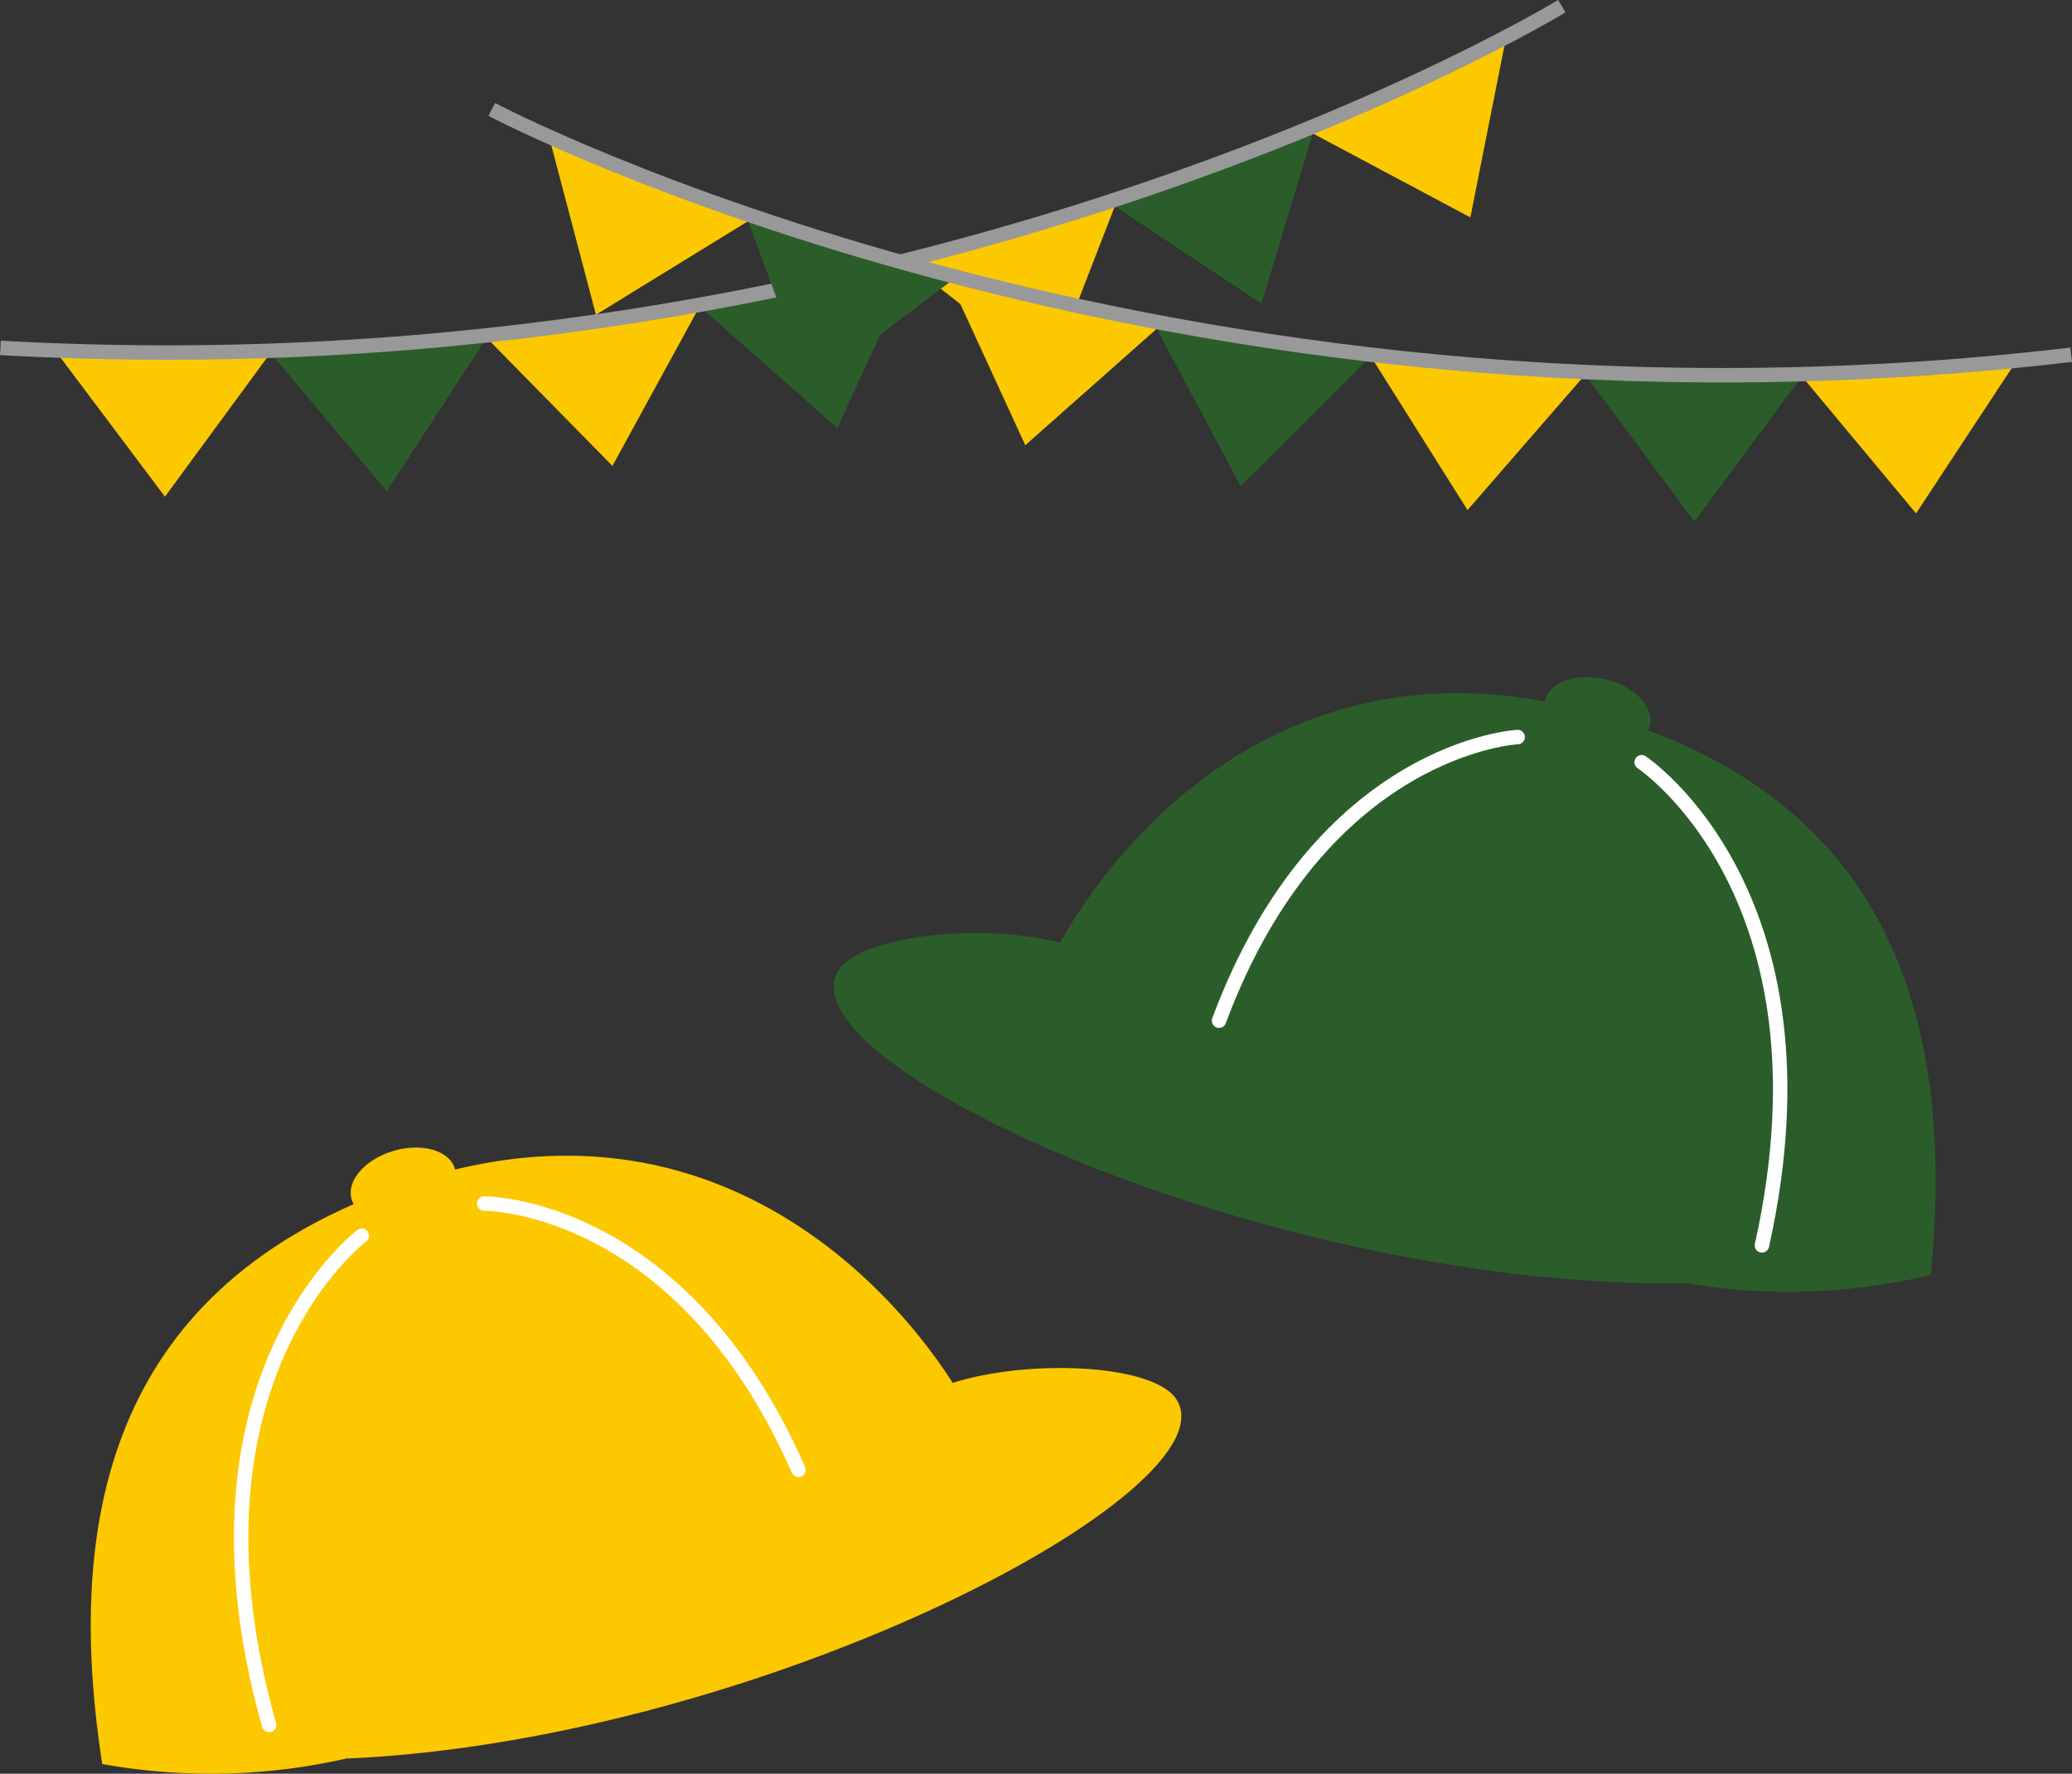 <svg xmlns="http://www.w3.org/2000/svg" width="143.505" height="122.82" viewBox="0 0 143.505 122.82">
  <rect x="0" y="0" width="143.505" height="122.82" fill="#333333" stroke="none"/>
  <g id="グループ_1147" data-name="グループ 1147" transform="translate(-1840.344 -5394.754)">
    <g id="グループ_1143" data-name="グループ 1143" transform="translate(1898.081 5441.641)">
      <path id="パス_2588" data-name="パス 2588" d="M1947.4,5497.431c-5.372-1.369-13.882-.521-15.378,1.975-3.879,6.472,29.885,21.95,58.656,21.627C1994.97,5518.942,1947.4,5497.431,1947.4,5497.431Z" transform="translate(-1931.713 -5479.049)" fill="#2b5d2b"/>
      <path id="パス_2589" data-name="パス 2589" d="M1956.537,5487.749c4.3-7.646,16.112-21.427,36.44-16.052,20.71,5.476,25.637,20.809,23.862,39.066a42.447,42.447,0,0,1-27.659-2.741C1969.044,5498.358,1956.537,5487.749,1956.537,5487.749Z" transform="translate(-1940.853 -5469.367)" fill="#2b5d2b"/>
      <path id="パス_2590" data-name="パス 2590" d="M2016.928,5472.049c-.3,1.287-2.173,1.949-4.179,1.479s-3.388-1.895-3.086-3.182,2.173-1.949,4.179-1.479S2017.229,5470.763,2016.928,5472.049Z" transform="translate(-1960.399 -5468.716)" fill="#2b5d2b"/>
      <path id="パス_2591" data-name="パス 2591" d="M2020.288,5478.043s13.744,9.1,8.332,33.458" transform="translate(-1964.326 -5472.151)" fill="none" stroke="#fff" stroke-linecap="round" stroke-linejoin="round" stroke-width="1"/>
      <path id="パス_2592" data-name="パス 2592" d="M1994.643,5475.286s-13.614.669-20.683,19.64" transform="translate(-1947.268 -5471.136)" fill="none" stroke="#fff" stroke-linecap="round" stroke-linejoin="round" stroke-width="1"/>
    </g>
    <g id="グループ_1144" data-name="グループ 1144" transform="translate(1846.631 5474.214)">
      <path id="パス_2593" data-name="パス 2593" d="M1920.189,5545.466c5.286-1.671,13.831-1.306,15.465,1.1,4.24,6.241-28.594,23.606-57.337,24.914C1873.91,5569.637,1920.189,5545.466,1920.189,5545.466Z" transform="translate(-1860.493 -5529.171)" fill="#fcc800"/>
      <path id="パス_2594" data-name="パス 2594" d="M1909.974,5536.9c-4.723-7.39-17.3-20.48-37.291-13.963-20.367,6.64-24.417,22.228-21.612,40.355a42.443,42.443,0,0,0,27.459-4.3C1898.089,5548.2,1909.974,5536.9,1909.974,5536.9Z" transform="translate(-1850.278 -5520.604)" fill="#fcc800"/>
      <path id="パス_2595" data-name="パス 2595" d="M1878.833,5523.856c.374,1.269,2.28,1.823,4.256,1.241s3.275-2.084,2.9-3.352-2.28-1.823-4.256-1.24S1878.458,5522.588,1878.833,5523.856Z" transform="translate(-1860.768 -5520.273)" fill="#fcc800"/>
      <path id="パス_2596" data-name="パス 2596" d="M1875.123,5529.938s-13.206,9.866-6.424,33.877" transform="translate(-1856.348 -5523.832)" fill="none" stroke="#fff" stroke-linecap="round" stroke-linejoin="round" stroke-width="1"/>
      <path id="パス_2597" data-name="パス 2597" d="M1893.409,5526.415s13.63-.1,21.762,18.438" transform="translate(-1866.159 -5522.535)" fill="none" stroke="#fff" stroke-linecap="round" stroke-linejoin="round" stroke-width="1"/>
    </g>
    <g id="グループ_1145" data-name="グループ 1145" transform="translate(1840.373 5395.181)">
      <path id="パス_2598" data-name="パス 2598" d="M1931.856,5423.331l-5.226,11.424-9.422-8.31Z" transform="translate(-1868.664 -5405.546)" fill="#2b5d2b"/>
      <path id="パス_2599" data-name="パス 2599" d="M1884.871,5431.683l-6.865,10.521-8.083-9.617Z" transform="translate(-1851.253 -5408.621)" fill="#2b5d2b"/>
      <path id="パス_2600" data-name="パス 2600" d="M1954.184,5416.956l-4.539,11.714-9.9-7.736Z" transform="translate(-1876.963 -5403.199)" fill="#fcc800"/>
      <path id="パス_2601" data-name="パス 2601" d="M1908.358,5428.123l-6.027,11.022-8.806-8.96Z" transform="translate(-1859.943 -5407.31)" fill="#fcc800"/>
      <path id="パス_2602" data-name="パス 2602" d="M1861.448,5432.917l-7.434,10.126L1846.472,5433Z" transform="translate(-1842.619 -5409.076)" fill="#fcc800"/>
      <path id="パス_2603" data-name="パス 2603" d="M1976.134,5408.74l-3.622,12.029-10.466-6.95Z" transform="translate(-1885.174 -5400.174)" fill="#2b5d2b"/>
      <path id="パス_2604" data-name="パス 2604" d="M1997.5,5398.832l-2.446,12.322-11.087-5.908Z" transform="translate(-1893.247 -5396.526)" fill="#fcc800"/>
      <path id="パス_2605" data-name="パス 2605" d="M1948.513,5395.182s-44.611,27.241-108.14,23.662" transform="translate(-1840.373 -5395.182)" fill="none" stroke="#999" stroke-miterlimit="10" stroke-width="1"/>
    </g>
    <g id="グループ_1146" data-name="グループ 1146" transform="translate(1874.402 5402.333)">
      <path id="パス_2606" data-name="パス 2606" d="M1966.969,5430.238l5.917,11.082,8.895-8.872Z" transform="translate(-1921.015 -5415.242)" fill="#2b5d2b"/>
      <path id="パス_2607" data-name="パス 2607" d="M2014.2,5435.694l7.5,10.081,7.478-10.095Z" transform="translate(-1938.406 -5417.246)" fill="#2b5d2b"/>
      <path id="パス_2608" data-name="パス 2608" d="M1944.414,5425.235l5.249,11.414,9.406-8.329Z" transform="translate(-1912.71 -5413.399)" fill="#fcc800"/>
      <path id="パス_2609" data-name="パス 2609" d="M1990.609,5433.586l6.692,10.631,8.24-9.483Z" transform="translate(-1929.719 -5416.475)" fill="#fcc800"/>
      <path id="パス_2610" data-name="パス 2610" d="M2037.642,5435.009l8.041,9.652,6.911-10.492Z" transform="translate(-1947.037 -5416.689)" fill="#fcc800"/>
      <path id="パス_2611" data-name="パス 2611" d="M1922.205,5418.369l4.353,11.785,10.02-7.578Z" transform="translate(-1904.532 -5410.871)" fill="#2b5d2b"/>
      <path id="パス_2612" data-name="パス 2612" d="M1900.59,5409.771l3.2,12.148,10.7-6.576Z" transform="translate(-1896.574 -5407.706)" fill="#fcc800"/>
      <path id="パス_2613" data-name="パス 2613" d="M1894.233,5406.5s46.2,24.455,109.388,16.987" transform="translate(-1894.233 -5406.502)" fill="none" stroke="#999" stroke-miterlimit="10" stroke-width="1"/>
    </g>
  </g>
</svg>

